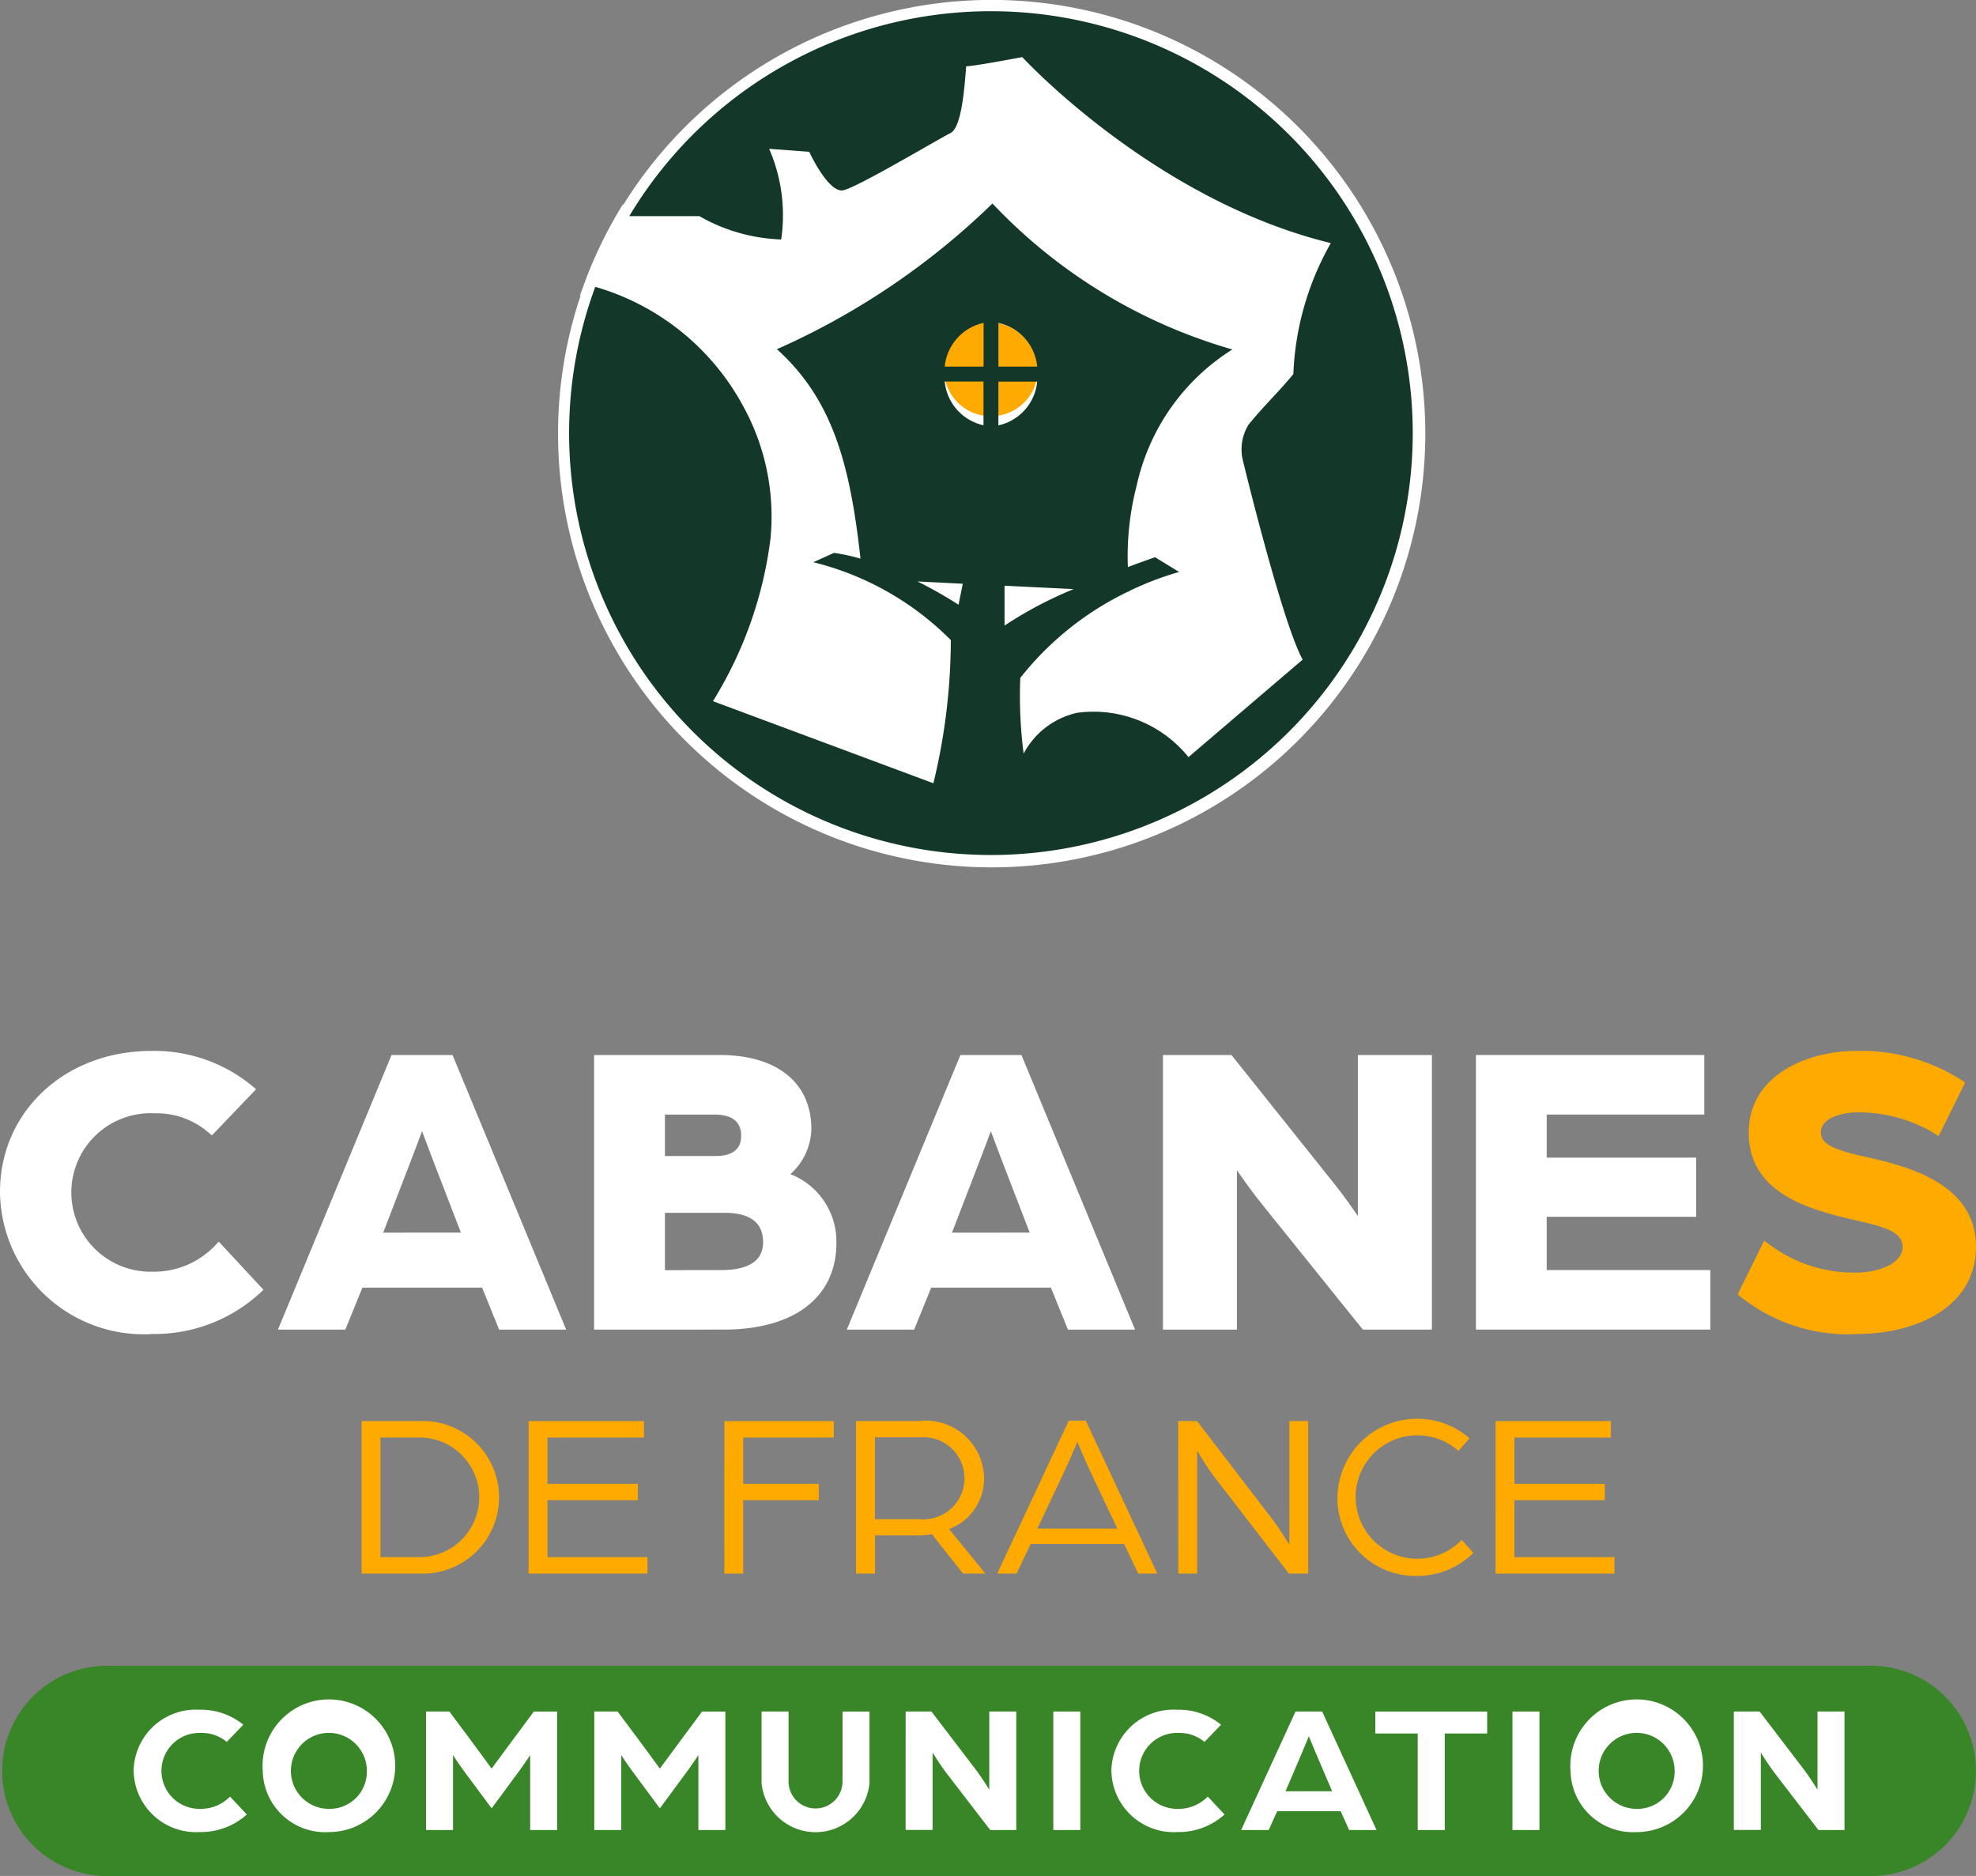 <svg xmlns="http://www.w3.org/2000/svg" width="84.79" height="80.481" viewBox="0 0 84.79 80.481"><rect x="0" y="0" width="84.79" height="80.481" fill="#808080" stroke="none"/><g id="Logo" transform="translate(0 0.481)"><g id="Group_234" data-name="Group 234" transform="translate(15.516 60.384)"><path id="Path_475" data-name="Path 475" d="M41.841,176.708h2.484a3.274,3.274,0,1,1,0,6.542H41.841Zm2.433,5.835a2.565,2.565,0,1,0,0-5.129H42.649v5.129Z" transform="translate(-41.841 -176.607)" fill="#fa0"></path><path id="Path_476" data-name="Path 476" d="M63.852,176.708H68.8v.707H64.66V179.4h3.877v.7H64.66v2.443H68.95v.707h-5.1Z" transform="translate(-56.684 -176.606)" fill="#fa0"></path><path id="Path_477" data-name="Path 477" d="M89.644,176.708h4.695v.707H90.451V179.4h3.241v.7H90.451v3.15h-.808Z" transform="translate(-74.077 -176.606)" fill="#fa0"></path><path id="Path_478" data-name="Path 478" d="M107,176.708h2.686a2.5,2.5,0,0,1,2.807,2.464,2.31,2.31,0,0,1-1.5,2.17l1.555,1.908h-.959l-1.332-1.686a3.97,3.97,0,0,1-.636.05h-1.807v1.636H107Zm2.747,4.21a1.762,1.762,0,1,0,.01-3.513h-1.948v3.513Z" transform="translate(-85.783 -176.607)" fill="#fa0"></path><path id="Path_479" data-name="Path 479" d="M128.673,176.646h.727l3.069,6.563h-.818l-.606-1.272h-4.008l-.606,1.272H125.6Zm2.08,4.634-1.2-2.544c-.222-.475-.474-1.1-.515-1.181-.04.081-.283.7-.515,1.181l-1.2,2.544Z" transform="translate(-98.326 -176.565)" fill="#fa0"></path><path id="Path_480" data-name="Path 480" d="M149.444,176.708h.808l3.261,4.25c.333.444.7,1.06.7,1.06v-5.31h.808v6.542h-.828l-3.2-4.149a10.872,10.872,0,0,1-.737-1.131v5.28h-.808Z" transform="translate(-114.403 -176.607)" fill="#fa0"></path><path id="Path_481" data-name="Path 481" d="M170.431,179.759a3.421,3.421,0,0,1,5.664-2.524l-.474.545a2.648,2.648,0,1,0,.141,3.816l.5.555a3.4,3.4,0,0,1-2.423.99,3.345,3.345,0,0,1-3.412-3.382" transform="translate(-128.556 -176.397)" fill="#fa0"></path><path id="Path_482" data-name="Path 482" d="M191.263,176.708h4.947v.707h-4.139V179.4h3.877v.7h-3.877v2.443h4.291v.707h-5.1Z" transform="translate(-142.604 -176.606)" fill="#fa0"></path></g><g id="Group_233" data-name="Group 233" transform="translate(0 44.605)"><path id="Path_483" data-name="Path 483" d="M6.495,141.917A6.168,6.168,0,0,1,0,135.817c0-3.448,2.792-6.048,6.495-6.048a6.6,6.6,0,0,1,4.312,1.491l.18.154-1.893,1.977-.176-.145a3.393,3.393,0,0,0-2.276-.8,3.4,3.4,0,1,0-.091,6.794,3.616,3.616,0,0,0,2.657-1.1l.179-.189,1.92,2.067-.165.152a6.706,6.706,0,0,1-4.647,1.742" transform="translate(0 -129.769)" fill="#fff"></path><path id="Path_484" data-name="Path 484" d="M74.789,142.087V130.306h5.39c2.463,0,3.934,1.19,3.934,3.182a2.684,2.684,0,0,1-.9,1.929,3.106,3.106,0,0,1,1.975,2.946c0,2.332-1.806,3.723-4.831,3.723Zm5.444-2.554c1.2,0,1.809-.405,1.809-1.2,0-.834-.559-1.257-1.662-1.257H77.829v2.461ZM80,134.64c.727,0,1.1-.293,1.1-.872,0-.6-.387-.907-1.15-.907H77.829v1.779Z" transform="translate(-49.297 -130.131)" fill="#fff"></path><path id="Path_485" data-name="Path 485" d="M116.088,142.086l-.731-1.8H110.22l-.731,1.8H106.6l4.875-11.781h2.618l4.874,11.781Zm-1.641-4.162L113.32,135c-.181-.467-.387-1.016-.54-1.426-.153.41-.358.96-.54,1.427l-1.127,2.925Z" transform="translate(-70.263 -130.13)" fill="#fff"></path><path id="Path_486" data-name="Path 486" d="M44.483,142.086l-.731-1.8H38.615l-.731,1.8H34.992l4.874-11.781h2.618l4.874,11.781Zm-1.641-4.162L41.715,135c-.181-.467-.387-1.017-.54-1.427-.153.41-.359.96-.54,1.427l-1.127,2.925Z" transform="translate(-23.065 -130.13)" fill="#fff"></path><path id="Path_487" data-name="Path 487" d="M154.979,142.087l-4.235-5.262c-.44-.538-.867-1.134-1.17-1.576v6.838H146.4V130.306h2.94l4.37,5.472c.371.457.763,1.011,1.054,1.435v-6.907h3.177v11.781Z" transform="translate(-96.498 -130.131)" fill="#fff"></path><path id="Path_488" data-name="Path 488" d="M185.8,142.086V130.306h9.8v2.554h-6.763v1.849h6.415v2.537h-6.415v2.286h7.019v2.554Z" transform="translate(-122.468 -130.131)" fill="#fff"></path><path id="Path_489" data-name="Path 489" d="M223.88,141.917a7.383,7.383,0,0,1-4.975-1.585l-.147-.113.077-.166,1.057-2.138.234.163a6.044,6.044,0,0,0,3.754,1.2c.812,0,1.955-.341,1.955-1.1,0-.627-.731-.845-1.847-1.106l-.074-.017c-2.264-.5-4.682-1.248-4.682-3.787,0-2.4,2.409-3.5,4.648-3.5a8,8,0,0,1,4.467,1.244l.173.109-1.139,2.3-.23-.144a6.332,6.332,0,0,0-3.271-.872c-.432,0-1.553.154-1.553.855,0,.526.621.761,1.845,1.036,1.681.377,4.812,1.079,4.812,3.875,0,2.584-2.564,3.741-5.1,3.741" transform="translate(-144.194 -129.769)" fill="#fa0"></path></g><g id="Group_237" data-name="Group 237" transform="translate(24.429)"><path id="Path_490" data-name="Path 490" d="M70.384,11.875a18.107,18.107,0,1,0,1.462-3.043h-.029a17.992,17.992,0,0,0-1.455,3.038Z" transform="translate(-69.241 -0.038)" fill="#fff" stroke="#fff" stroke-width="1"></path><path id="Path_491" data-name="Path 491" d="M122.589,43.192a2.018,2.018,0,1,1-2.007-2.226,2.125,2.125,0,0,1,2.007,2.226" transform="translate(-102.49 -27.625)" fill="#fa0"></path><path id="Path_492" data-name="Path 492" d="M87.272,0a18.082,18.082,0,0,0-15.52,8.792H74.76a7.564,7.564,0,0,0,3.51,1,7.138,7.138,0,0,0-.516-3.889l1.719.128S80.3,7.828,80.944,7.68s4.081-2.2,4.585-2.449c.479-.234.6-1.868.68-2.868.331,0,2.407-.394,2.407-.394S94.258,8.1,101.855,9.948a12.311,12.311,0,0,0-1.607,5.619c-.594.731-1.254,1.347-1.927,2.175a2.03,2.03,0,0,0-.225,1.59s1.662,6.863,2.55,8.486L95.748,32A5.237,5.237,0,0,0,90.967,30.1a3.437,3.437,0,0,0-2.156,1.514c-.048.076-.093.155-.137.236a19.272,19.272,0,0,1-.144-3.247A13.107,13.107,0,0,1,93.156,24.9l.049,0c0-.008,0-.016,0-.025a13.169,13.169,0,0,1,2.141-.818l-1.032-.632s-.469.16-1.167.422a12.021,12.021,0,0,1,.383-3.516,9.217,9.217,0,0,1,4.1-5.82A22.791,22.791,0,0,1,87.336,8.25,31.634,31.634,0,0,1,78.087,14.5c2.457,2.213,3.152,5.095,3.587,8.985a8.326,8.326,0,0,0-1.136-.247l-.888.4a12.572,12.572,0,0,1,5.9,3.341,26.278,26.278,0,0,1-.748,6.143L75.342,29.6a17.3,17.3,0,0,0,2.469-6.968,9.8,9.8,0,0,0-1.15-5.649,10.529,10.529,0,0,0-6.368-5.158A18.1,18.1,0,1,0,87.272,0m1.984,15.248H87.592V13.372a2.129,2.129,0,0,1,1.664,1.876m-2.3-1.876v1.876H85.288a2.129,2.129,0,0,1,1.664-1.876m0,4.391a2.13,2.13,0,0,1-1.664-1.876h1.664Zm-1.071,7.7a18.272,18.272,0,0,0-1.764-1l1.946.1Zm1.71-9.571h1.664a2.129,2.129,0,0,1-1.664,1.876Zm.264,8.755,2.964.145a17.147,17.147,0,0,0-2.964,1.565Z" transform="translate(-69.179)" fill="#133829"></path></g><g id="Group_236" data-name="Group 236" transform="translate(0.087 70.985)"><path id="Path_493" data-name="Path 493" d="M80.252,216.038H4.985a4.512,4.512,0,1,1,0-9.015H80.252a4.512,4.512,0,1,1,0,9.015" transform="translate(-0.267 -207.023)" fill="#388627"></path><g id="Group_235" data-name="Group 235" transform="translate(5.643 1.883)"><path id="Path_494" data-name="Path 494" d="M17.6,215.419a2.67,2.67,0,0,1,2.829-2.613,2.885,2.885,0,0,1,1.878.643l-.711.738a1.655,1.655,0,0,0-1.1-.385,1.629,1.629,0,1,0-.041,3.256,1.748,1.748,0,0,0,1.282-.526l.72.769a2.944,2.944,0,0,1-2.027.753,2.675,2.675,0,0,1-2.829-2.636" transform="translate(-17.596 -212.806)" fill="#fff"></path><path id="Path_495" data-name="Path 495" d="M33.746,215.427a2.846,2.846,0,1,1,2.837,2.629,2.679,2.679,0,0,1-2.837-2.629m4.467,0a1.63,1.63,0,1,0-1.621,1.632,1.595,1.595,0,0,0,1.621-1.632" transform="translate(-28.201 -212.806)" fill="#fff"></path><path id="Path_496" data-name="Path 496" d="M54.155,213.047h1l.844,1.13c.314.416.968,1.319.968,1.319s.662-.895.968-1.31l.844-1.138h1v5.084H58.622v-3.217s-.207.321-.488.706L56.968,217.2l-1.175-1.585c-.273-.369-.48-.7-.48-.7v3.217H54.155Z" transform="translate(-41.603 -212.969)" fill="#fff"></path><path id="Path_497" data-name="Path 497" d="M75.181,213.047h1l.844,1.13c.314.416.968,1.319.968,1.319s.662-.895.968-1.31l.844-1.138h1v5.084H79.648v-3.217s-.207.321-.488.706L77.994,217.2l-1.175-1.585c-.273-.369-.48-.7-.48-.7v3.217H75.181Z" transform="translate(-55.41 -212.969)" fill="#fff"></path><path id="Path_498" data-name="Path 498" d="M96.087,216.107v-3.06h1.158v3a1.158,1.158,0,1,0,2.316,0v-3h1.158v3.06a2.326,2.326,0,0,1-4.633,0" transform="translate(-69.138 -212.969)" fill="#fff"></path><path id="Path_499" data-name="Path 499" d="M114.093,213.047H115.2l1.845,2.417c.3.384.637.934.637.934v-3.351h1.158v5.084h-1.117l-1.787-2.323c-.356-.455-.687-1-.687-1v3.319h-1.158Z" transform="translate(-80.962 -212.969)" fill="#fff"></path><rect id="Rectangle_89" data-name="Rectangle 89" width="1.158" height="5.084" transform="translate(39.467 0.078)" fill="#fff"></rect><path id="Path_500" data-name="Path 500" d="M139.806,215.419a2.67,2.67,0,0,1,2.829-2.613,2.885,2.885,0,0,1,1.878.643l-.711.738a1.655,1.655,0,0,0-1.1-.385,1.629,1.629,0,1,0-.042,3.256,1.746,1.746,0,0,0,1.282-.526l.72.769a2.942,2.942,0,0,1-2.026.753,2.675,2.675,0,0,1-2.829-2.636" transform="translate(-97.847 -212.806)" fill="#fff"></path><path id="Path_501" data-name="Path 501" d="M158.356,213.047H159.5l2.333,5.084h-1.175l-.364-.808H157.57l-.364.808h-1.183Zm1.572,3.421-.62-1.451c-.165-.385-.373-.895-.38-.91-.008.015-.215.526-.38.91l-.62,1.451Z" transform="translate(-108.496 -212.969)" fill="#fff"></path><path id="Path_502" data-name="Path 502" d="M174.61,213.988h-1.82v-.942h4.8v.942h-1.82v4.143H174.61Z" transform="translate(-119.506 -212.968)" fill="#fff"></path><rect id="Rectangle_90" data-name="Rectangle 90" width="1.158" height="5.084" transform="translate(59.169 0.078)" fill="#fff"></rect><path id="Path_503" data-name="Path 503" d="M197.191,215.427a2.846,2.846,0,1,1,2.837,2.629,2.679,2.679,0,0,1-2.837-2.629m4.467,0a1.63,1.63,0,1,0-1.622,1.632,1.595,1.595,0,0,0,1.622-1.632" transform="translate(-135.53 -212.806)" fill="#fff"></path><path id="Path_504" data-name="Path 504" d="M217.6,213.047h1.108l1.845,2.417c.3.384.638.934.638.934v-3.351h1.158v5.084h-1.117l-1.787-2.323c-.356-.455-.686-1-.686-1v3.319H217.6Z" transform="translate(-148.932 -212.969)" fill="#fff"></path></g></g></g></svg>
